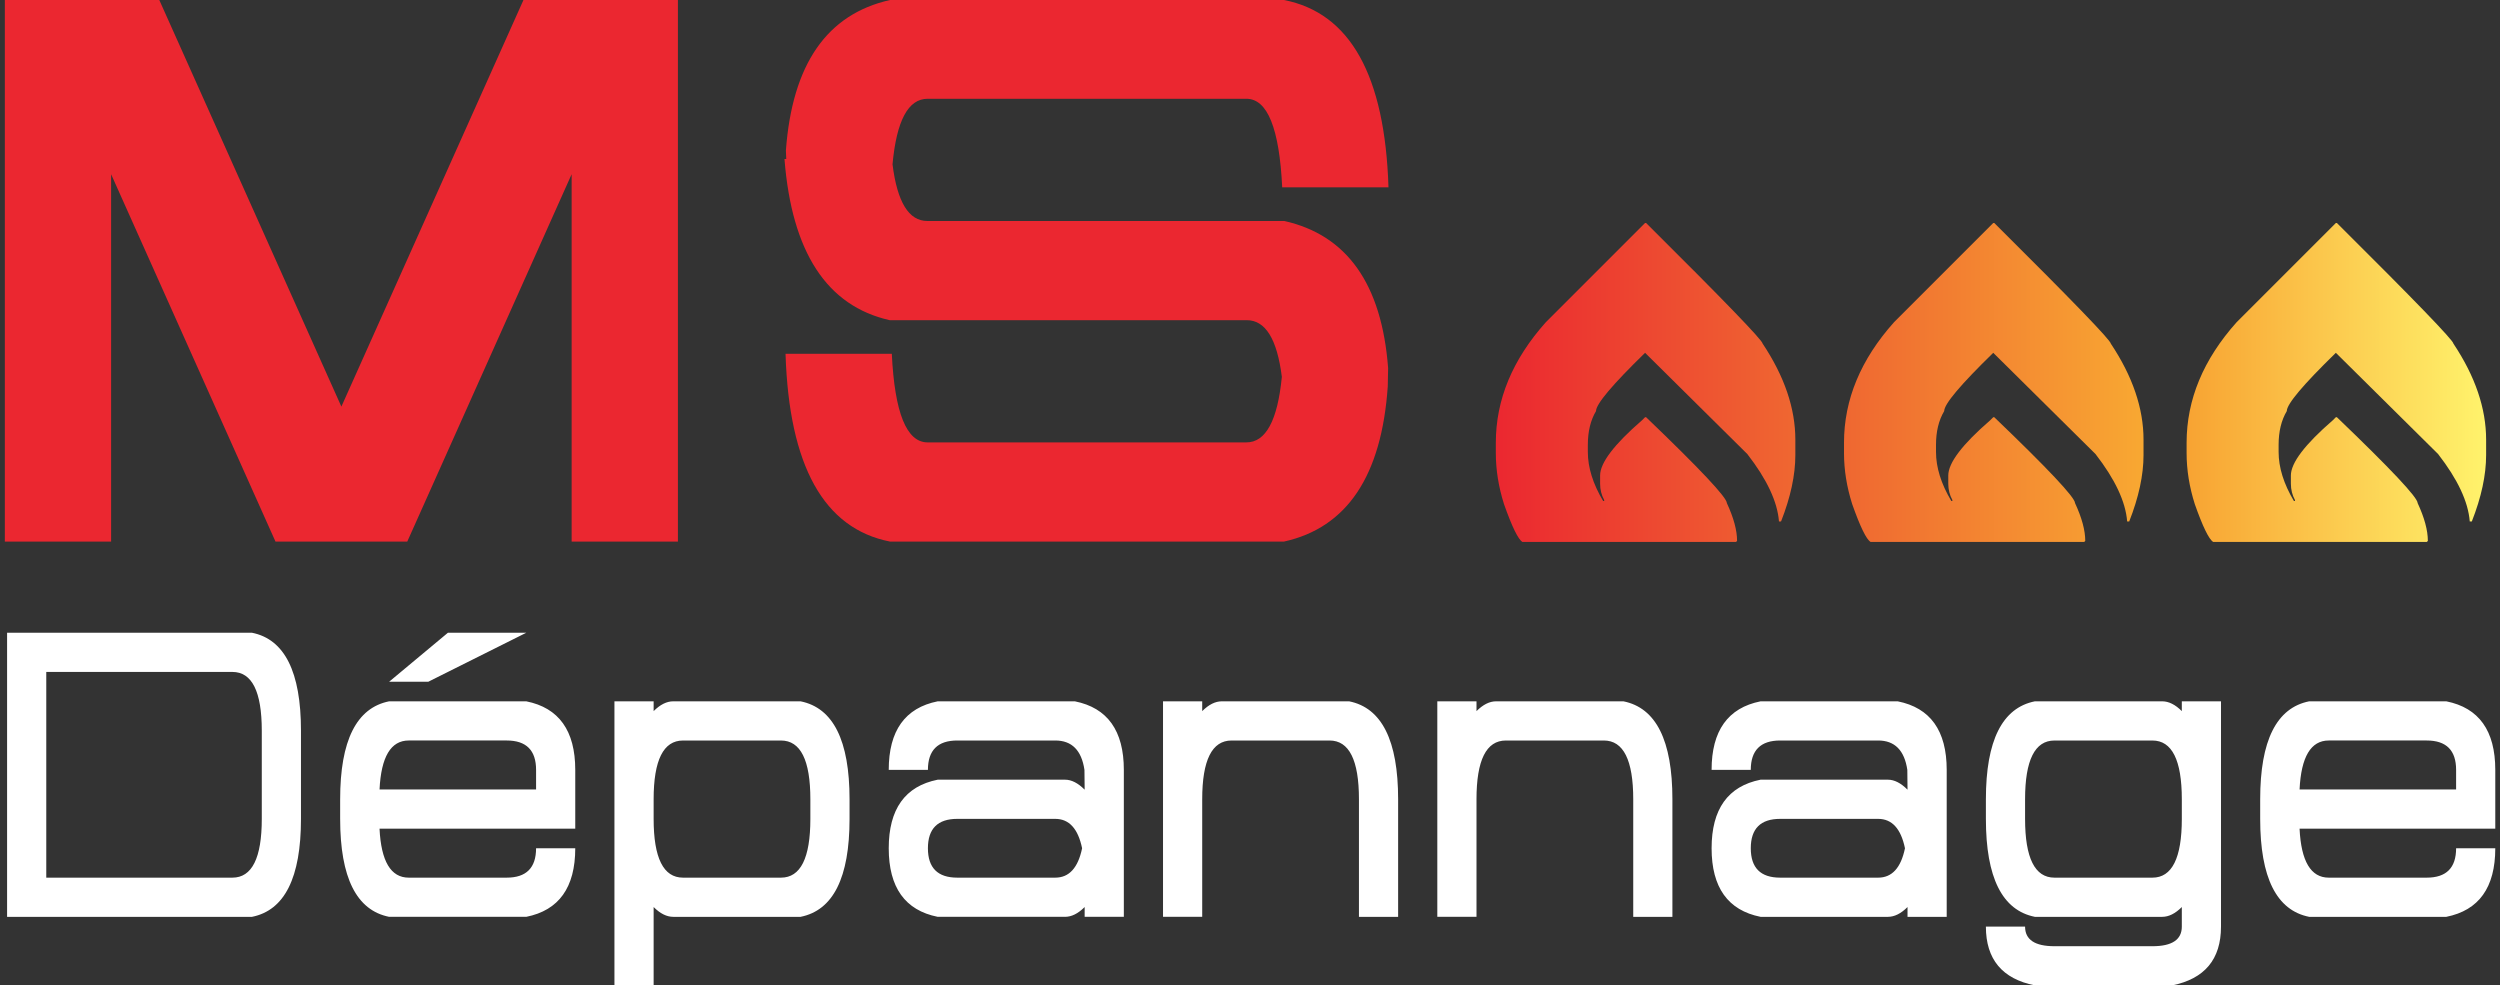 <svg xmlns="http://www.w3.org/2000/svg" xmlns:xlink="http://www.w3.org/1999/xlink" width="398.129" height="156.927"><rect width="100%" height="100%" fill="#333333" stroke="none"/><defs><path id="a" d="M261.98 35.511l-15.792 15.791c-5.317 5.941-7.976 12.345-7.976 19.209v1.628c0 2.686.434 5.397 1.302 8.14 1.275 3.608 2.252 5.616 2.932 6.023h34.022l.164-.162c0-1.684-.545-3.69-1.628-6.024 0-.895-4.288-5.453-12.861-13.675h-.163l-.488.489c-4.449 3.853-6.673 6.783-6.673 8.791v1.302c0 .95.216 1.818.649 2.604v.163h-.163c-1.629-2.74-2.44-5.345-2.44-7.814v-1.139c0-2.117.433-3.907 1.302-5.371 0-1.113 2.604-4.207 7.813-9.28l16.278 16.116c3.121 4.016 4.803 7.598 5.046 10.744h.327c1.52-3.853 2.28-7.381 2.28-10.58v-2.443c0-4.992-1.738-10.092-5.209-15.302-.029-.543-6.215-6.946-18.56-19.21h-.162z"/></defs><clipPath id="b"><use xlink:href="#a" overflow="visible"/></clipPath><linearGradient id="c" gradientUnits="userSpaceOnUse" x1="-97.83" y1="504.446" x2="-96.83" y2="504.446" gradientTransform="matrix(47.699 0 0 -47.699 4904.567 24122.637)"><stop offset="0" stop-color="#eb2730"/><stop offset="1" stop-color="#ef6731"/></linearGradient><path clip-path="url(#b)" fill="url(#c)" d="M238.212 35.511h47.699v50.791h-47.699z"/><defs><path id="d" d="M317.429 35.511l-15.792 15.791c-5.317 5.941-7.977 12.345-7.977 19.209v1.628c0 2.686.434 5.397 1.303 8.14 1.275 3.608 2.252 5.616 2.93 6.023h34.024l.163-.162c0-1.684-.544-3.69-1.628-6.024 0-.895-4.288-5.453-12.861-13.675h-.162l-.489.489c-4.449 3.853-6.674 6.783-6.674 8.791v1.302c0 .95.217 1.818.652 2.604v.163h-.164c-1.628-2.74-2.442-5.345-2.442-7.814v-1.139c0-2.117.435-3.907 1.304-5.371 0-1.113 2.604-4.207 7.813-9.28l16.279 16.116c3.119 4.016 4.801 7.598 5.046 10.744h.326c1.518-3.853 2.28-7.381 2.28-10.58v-2.443c0-4.992-1.738-10.092-5.21-15.302-.028-.543-6.216-6.946-18.56-19.21h-.161z"/></defs><clipPath id="e"><use xlink:href="#d" overflow="visible"/></clipPath><linearGradient id="f" gradientUnits="userSpaceOnUse" x1="-97.829" y1="504.446" x2="-96.829" y2="504.446" gradientTransform="matrix(47.699 0 0 -47.699 4960.004 24122.637)"><stop offset="0" stop-color="#ef6731"/><stop offset="1" stop-color="#f8a832"/></linearGradient><path clip-path="url(#e)" fill="url(#f)" d="M293.661 35.511h47.699v50.791h-47.699z"/><defs><path id="g" d="M371.99 35.511l-15.793 15.791c-5.317 5.941-7.977 12.345-7.977 19.209v1.628c0 2.686.435 5.397 1.303 8.14 1.275 3.608 2.253 5.616 2.931 6.023h34.023l.162-.162c0-1.684-.543-3.69-1.627-6.024 0-.895-4.288-5.453-12.86-13.675h-.162l-.49.489c-4.45 3.853-6.674 6.783-6.674 8.791v1.302c0 .95.217 1.818.651 2.604v.163h-.165c-1.628-2.74-2.44-5.345-2.44-7.814v-1.139c0-2.117.433-3.907 1.303-5.371 0-1.113 2.604-4.207 7.814-9.28l16.278 16.116c3.119 4.016 4.802 7.598 5.045 10.744h.327c1.52-3.853 2.279-7.381 2.279-10.58v-2.443c0-4.992-1.737-10.092-5.209-15.302-.028-.543-6.215-6.946-18.559-19.21h-.16z"/></defs><clipPath id="h"><use xlink:href="#g" overflow="visible"/></clipPath><linearGradient id="i" gradientUnits="userSpaceOnUse" x1="-97.829" y1="504.446" x2="-96.829" y2="504.446" gradientTransform="matrix(47.699 0 0 -47.699 5014.567 24122.637)"><stop offset="0" stop-color="#f8a332"/><stop offset="1" stop-color="#fff36c"/></linearGradient><path clip-path="url(#h)" fill="url(#i)" d="M348.22 35.511h47.699v50.791H348.22z"/><path fill="#FFF" d="M1.129 146.007v-45.241H40.13c5.199 1.04 7.8 6.24 7.8 15.601v14.04c0 9.36-2.601 14.561-7.8 15.601H1.129zm6.24-39.001v32.761H37.01c3.12 0 4.68-3.12 4.68-9.36v-14.04c0-6.24-1.56-9.36-4.68-9.36H7.369zm53.072 24.961c.25 5.2 1.799 7.8 4.649 7.8h15.6c3.12 0 4.681-1.56 4.681-4.68h6.24c0 6.24-2.601 9.88-7.801 10.92H61.97c-5.2-1.04-7.8-6.24-7.8-15.601v-3.12c0-9.36 2.6-14.56 7.8-15.601h21.84c5.2 1.041 7.801 4.681 7.801 10.921v9.36h-31.17zm24.931-9.361c0-3.12-1.561-4.681-4.681-4.681h-15.6c-2.85 0-4.399 2.601-4.649 7.801h24.93v-3.12zm-14.041-21.84h12.48l-15.6 7.8h-6.24l9.36-7.8zm32.761 56.161h-6.241v-45.241h6.241v1.56c1.039-1.039 2.079-1.56 3.12-1.56h20.28c5.2 1.041 7.8 6.24 7.8 15.601v3.12c0 9.36-2.6 14.561-7.8 15.601h-20.28c-1.041 0-2.081-.52-3.12-1.56v12.479zm20.28-17.16c3.12 0 4.68-3.12 4.68-9.36v-3.12c0-6.24-1.56-9.36-4.68-9.36h-15.6c-3.12 0-4.68 3.12-4.68 9.36v3.12c0 6.24 1.56 9.36 4.68 9.36h15.6zm48.36 4.68c-1.04 1.04-2.08 1.56-3.12 1.56h-20.28c-5.2-1.04-7.8-4.68-7.8-10.92s2.6-9.88 7.8-10.921h20.28c1.019 0 2.06.53 3.12 1.592l-.031-3.151c-.457-3.12-2.007-4.681-4.649-4.681h-15.6c-3.12 0-4.68 1.561-4.68 4.681h-6.24c0-6.24 2.6-9.88 7.8-10.921h21.84c5.2 1.041 7.801 4.681 7.801 10.921v23.4h-6.241v-1.56zm-24.96-9.36c0 3.12 1.56 4.68 4.68 4.68h15.6c2.205 0 3.63-1.56 4.275-4.68-.645-3.12-2.07-4.681-4.275-4.681h-15.6c-3.119 0-4.68 1.561-4.68 4.681m68.643-7.801c0-6.24-1.561-9.36-4.682-9.36h-15.599c-3.12 0-4.68 3.12-4.68 9.36v18.721h-6.241v-34.321h6.241v1.561c1.039-1.04 2.079-1.561 3.12-1.561h20.28c5.199 1.041 7.801 6.24 7.801 15.601v18.721h-6.24v-18.722zm43.681 0c0-6.24-1.561-9.36-4.682-9.36h-15.6c-3.121 0-4.68 3.12-4.68 9.36v18.721h-6.24v-34.321h6.24v1.561c1.039-1.04 2.078-1.561 3.119-1.561h20.281c5.199 1.041 7.799 6.24 7.799 15.601v18.721h-6.238v-18.722zm43.68 17.161c-1.041 1.04-2.08 1.56-3.119 1.56h-20.281c-5.201-1.04-7.801-4.68-7.801-10.92s2.6-9.88 7.801-10.921h20.281c1.018 0 2.059.53 3.119 1.592l-.031-3.151c-.457-3.12-2.008-4.681-4.648-4.681h-15.602c-3.119 0-4.68 1.561-4.68 4.681h-6.24c0-6.24 2.6-9.88 7.801-10.921h21.84c5.201 1.041 7.801 4.681 7.801 10.921v23.4h-6.24v-1.56zm-24.961-9.36c0 3.12 1.561 4.68 4.68 4.68h15.602c2.205 0 3.629-1.56 4.273-4.68-.645-3.12-2.068-4.681-4.273-4.681h-15.602c-3.12 0-4.68 1.561-4.68 4.681m68.643 12.479v-3.119c-1.041 1.04-2.08 1.56-3.119 1.56h-20.281c-5.201-1.04-7.801-6.24-7.801-15.601v-3.12c0-9.36 2.6-14.56 7.801-15.601h20.281c1.039 0 2.078.521 3.119 1.56v-1.56h6.24v35.881c0 5.2-2.6 8.32-7.801 9.36h-21.84c-5.201-1.04-7.801-4.16-7.801-9.36h6.24c0 2.08 1.561 3.12 4.68 3.12h15.602c3.119.001 4.68-1.04 4.68-3.12m-4.68-7.799c3.119 0 4.68-3.12 4.68-9.36v-3.12c0-6.24-1.561-9.36-4.68-9.36h-15.602c-3.119 0-4.68 3.12-4.68 9.36v3.12c0 6.24 1.561 9.36 4.68 9.36h15.602zm23.431-7.8c.248 5.201 1.799 7.8 4.648 7.8h15.6c3.121 0 4.682-1.56 4.682-4.68h6.238c0 6.24-2.6 9.88-7.799 10.92h-21.842c-5.199-1.04-7.799-6.24-7.799-15.601v-3.12c0-9.36 2.6-14.56 7.799-15.601h21.842c5.199 1.041 7.799 4.681 7.799 10.921v9.36h-31.168zm24.93-9.361c0-3.12-1.561-4.681-4.682-4.681h-15.6c-2.85 0-4.4 2.601-4.648 7.801h24.93v-3.12z"/><path fill="#EB2730" d="M17.695 27.744v58.503H.771V0h24.596l28.998 64.753L83.362 0h24.597v86.247H91.035V27.744L64.858 86.247H43.872zm107.234-2.425h.282l-.056-1.354C126.17 10.2 131.699 2.257 141.741 0h62.733c10.53 2.069 16.079 11.969 16.644 29.833h-16.926c-.451-9.402-2.351-14.104-5.698-14.104h-50.773c-3.085 0-4.946 3.479-5.585 10.437.751 6.018 2.595 9.026 5.528 9.026h56.867c10.003 2.257 15.515 10.062 16.529 23.412l-.056 2.934c-.979 14.255-6.488 22.49-16.53 24.71h-62.733c-10.532-2.069-16.079-12.035-16.643-29.9h16.925c.451 9.403 2.35 14.104 5.698 14.104h50.773c3.083 0 4.965-3.478 5.641-10.437-.752-6.017-2.614-9.026-5.584-9.026h-56.867c-10.005-2.258-15.59-10.813-16.755-25.67"/></svg>
